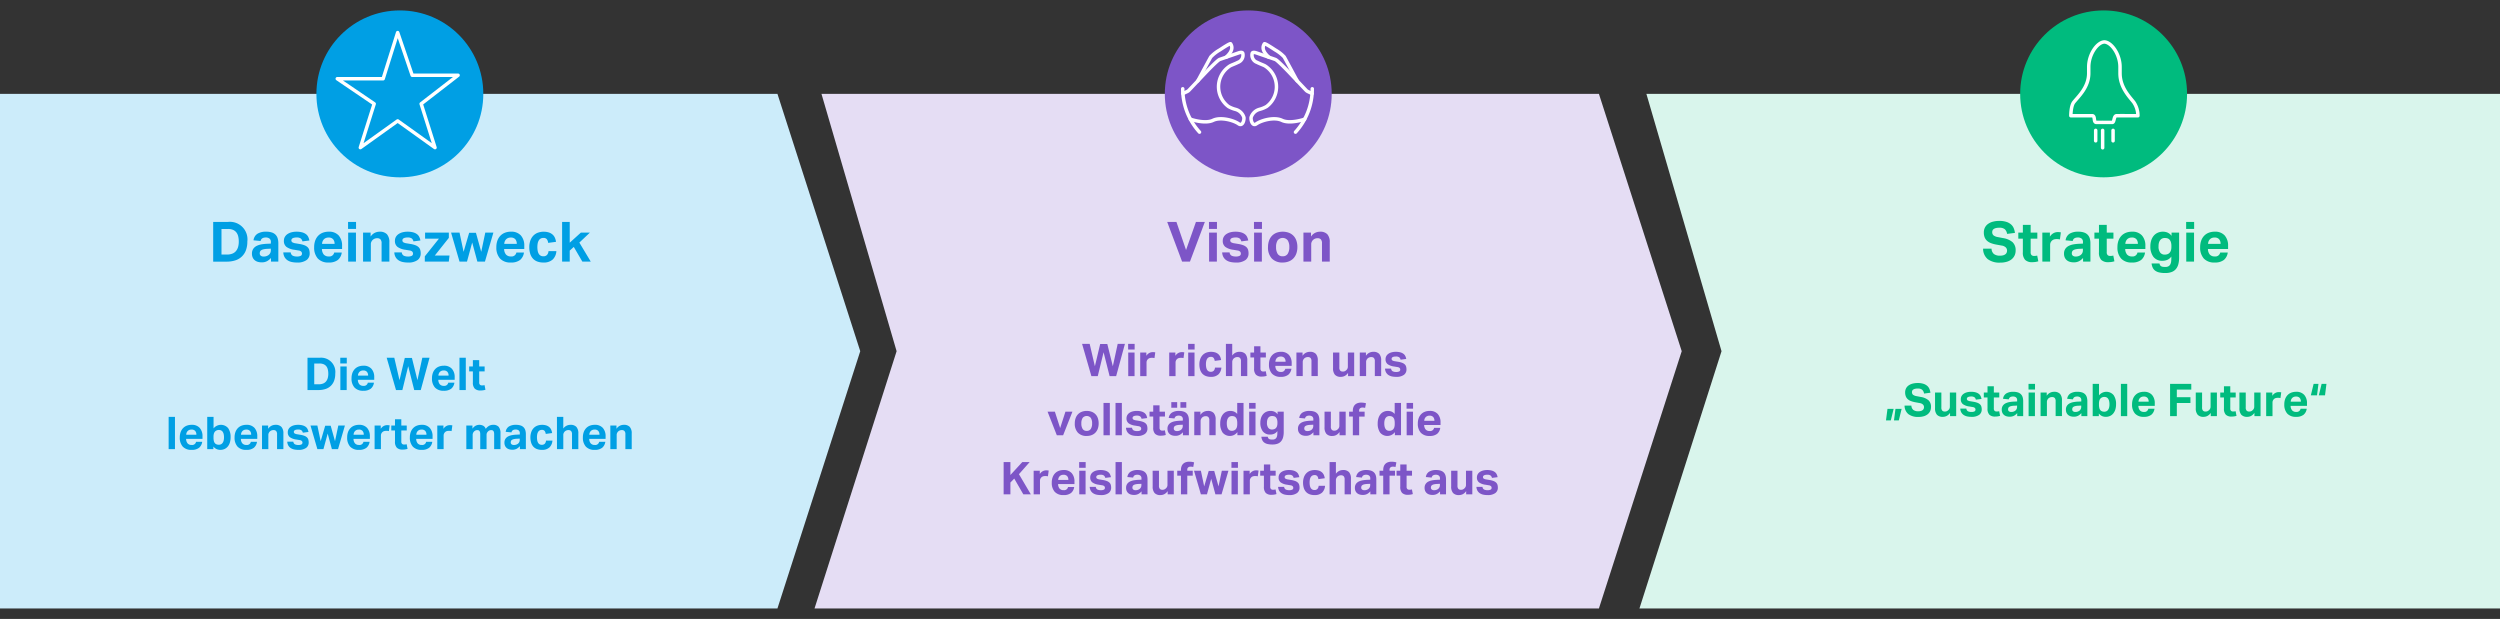 <svg xmlns="http://www.w3.org/2000/svg" width="719" height="178" viewBox="0 0 719 178"><rect x="0" y="0" width="719" height="178" fill="#333333" stroke="none"/><g data-name="Grafik"><path fill="#ccecfa" fill-rule="evenodd" d="M-1 27l224.591-.007 23.817 74.013L223.591 175H-1V27z"/><path fill="#e5ddf4" fill-rule="evenodd" d="M236.255 27l223.591-.007 23.817 74.013L459.846 175H234.255l23.61-73.994L236.255 27z"/><path fill="#d9f5ec" fill-rule="evenodd" d="M473.502 27H722v148H471.502l23.609-73.991L473.502 27z"/><circle cx="605" cy="27" r="24" fill="#00bb7e"/><g fill="none" stroke="#fff" stroke-linecap="round" stroke-linejoin="round"><path d="M613.664 29.393c-1.335-1.691-3.945-4.31-3.945-8.325v-1.8c0-3.68-2.479-7.133-4.5-7.206-2.022.073-4.5 3.526-4.5 7.206v1.8c0 4.015-2.949 6.639-4.292 8.325-.86 1.08-.85 3.888-.85 3.888s5.07.008 6.107 0 .26 1.953 1.285 1.929 3.816-.013 4.5 0 .387-1.921 1.286-1.929 6.106 0 6.106 0a6.858 6.858 0 00-1.197-3.888zM602.719 37.5v3m5-3v3m-3-3v5"/></g><circle cx="115" cy="27" r="24" fill="#009fe4"/><path fill="none" stroke="#fff" stroke-linecap="round" stroke-linejoin="round" d="M114.37 9.369l4.176 12.274h13.195l-10.615 8.214 3.981 12.599-10.737-7.684-10.737 7.684 3.982-12.599-10.616-7.214h13.195l4.176-13.274z"/><circle cx="359" cy="27" r="24" fill="#7d55c7"/><g fill="none" stroke="#fff" stroke-linecap="round" stroke-miterlimit="10"><path d="M373.063 23.247s-3.323-6.174-3.715-6.866a11.023 11.023 0 00-2.57-2.011c-.805-.52-3-1.992-3.143-1.769-1.17 1.784.921 3.414 1.244 3.834M377.408 25.533A18.488 18.488 0 01372.586 38"/><path d="M375.208 34.289s-4.174 1.44-6.5.327c-2.251-1.079-6 .014-7.389 1-1.1.777-1.618-1.025-1.5-1.854a3.47 3.47 0 012.484-2.326 8.069 8.069 0 001.963-.806 7.092 7.092 0 00.3-11.124 6.851 6.851 0 00-.742-.543c-.325-.207-1.586-.653-2.261-1.018a2.194 2.194 0 01-1.438-2.56c.092-.579 1.2-.173 1.2-.173s5.2 1.787 5.483 1.9c.684.267 4.033 3.8 4.033 3.8l4.771 5.037a1.735 1.735 0 00.517.375l1.22.575M344.5 23.247s3.324-6.174 3.717-6.866a10.98 10.98 0 012.569-2.011c.8-.52 3-1.992 3.142-1.769 1.17 1.784-.921 3.414-1.244 3.834M340.156 25.533A18.483 18.483 0 00344.978 38"/><path d="M342.355 34.289s4.176 1.44 6.5.327c2.252-1.079 6 .014 7.389 1 1.1.777 1.618-1.025 1.5-1.854a3.47 3.47 0 00-2.484-2.326 8.057 8.057 0 01-1.962-.806 7.09 7.09 0 01-.3-11.124 6.839 6.839 0 01.741-.543c.325-.207 1.587-.653 2.262-1.018a2.2 2.2 0 001.438-2.56c-.093-.579-1.2-.173-1.2-.173s-5.2 1.787-5.484 1.9c-.682.267-4.032 3.8-4.032 3.8l-4.772 5.037a1.71 1.71 0 01-.517.375l-1.22.575"/></g></g><g data-name="DE"><g fill="#7d55c7"><path d="M311.205 98.892h2.184l1.5 6.448 1.521-6.4h2.054l1.586 6.4 1.4-6.448h2.08l-2.522 9.282h-1.885l-1.729-6.864-1.677 6.864h-1.833zM324.452 98.892h1.871v1.638h-1.871zm.026 2.5h1.822v6.786h-1.819zM327.922 101.388h1.768v.949a2.294 2.294 0 01.819-.8 2.061 2.061 0 011.014-.267 3.832 3.832 0 01.429.02c.113.013.213.028.3.045l-.221 1.651a3.217 3.217 0 00-.767-.078 2.236 2.236 0 00-.572.072 1.2 1.2 0 00-.494.266 1.308 1.308 0 00-.344.468 1.348 1.348 0 00-.111.533v3.926h-1.82zM336.268 101.388h1.768v.949a2.286 2.286 0 01.819-.8 2.061 2.061 0 011.014-.267 3.857 3.857 0 01.429.02c.113.013.212.028.3.045l-.221 1.651a3.217 3.217 0 00-.767-.078 2.236 2.236 0 00-.572.072 1.2 1.2 0 00-.494.266 1.323 1.323 0 00-.345.468 1.364 1.364 0 00-.11.533v3.926h-1.82zM341.7 98.892h1.872v1.638H341.7zm.026 2.5h1.82v6.786h-1.82zM351.27 105.717a2.975 2.975 0 01-.839 1.944 3.026 3.026 0 01-2.2.721 3.828 3.828 0 01-1.482-.26 2.646 2.646 0 01-1.021-.728 3.064 3.064 0 01-.591-1.131 5.192 5.192 0 01-.195-1.469 4.55 4.55 0 01.227-1.475 3.238 3.238 0 01.657-1.144 2.915 2.915 0 011.053-.735 4.121 4.121 0 012.632-.084 2.5 2.5 0 01.865.487 2.169 2.169 0 01.545.748 3.327 3.327 0 01.261.955l-1.833.247a1.772 1.772 0 00-.3-.838.934.934 0 00-.806-.319 1.25 1.25 0 00-.689.176 1.286 1.286 0 00-.436.474 2.189 2.189 0 00-.227.683 4.709 4.709 0 00-.065.8 4.906 4.906 0 00.065.819 2.286 2.286 0 00.221.689 1.224 1.224 0 00.429.475 1.25 1.25 0 00.689.175 1.116 1.116 0 00.845-.312 1.443 1.443 0 00.351-.9zM352.569 98.892h1.82v3.354a2.576 2.576 0 01.936-.806 2.525 2.525 0 011.118-.26 2.227 2.227 0 011.716.6 2.738 2.738 0 01.559 1.9v4.485H356.9v-4.238a1.34 1.34 0 00-.273-.975 1.012 1.012 0 00-.728-.26 1.593 1.593 0 00-.6.1 1.706 1.706 0 00-.475.3 1.613 1.613 0 00-.305.436 1.235 1.235 0 00-.124.552v4.082h-1.82zM360.681 102.805h-1.066v-1.417h1.066v-1.807h1.82v1.807h1.56v1.417H362.5v3.133a.927.927 0 00.221.722.85.85 0 00.572.188 3.6 3.6 0 00.371-.019 2.122 2.122 0 00.37-.072l.26 1.339a4.382 4.382 0 01-.734.163 5.483 5.483 0 01-.683.045 2.27 2.27 0 01-1.657-.533 2.457 2.457 0 01-.54-1.794zM371.406 106.055a2.668 2.668 0 01-.916 1.736 3.349 3.349 0 01-2.139.591 3.264 3.264 0 01-2.541-.936 3.8 3.8 0 01-.852-2.652 4.406 4.406 0 01.247-1.527 3.252 3.252 0 01.7-1.138 2.911 2.911 0 011.072-.708 3.791 3.791 0 011.378-.241 2.957 2.957 0 012.347.9 3.539 3.539 0 01.786 2.418v.728h-4.706a2.029 2.029 0 00.416 1.281 1.445 1.445 0 001.17.461 1.131 1.131 0 001.274-.91zm-1.677-2.028a1.6 1.6 0 00-.344-1.092 1.361 1.361 0 00-1.073-.39 1.606 1.606 0 00-.637.117 1.335 1.335 0 00-.461.319 1.431 1.431 0 00-.293.468 1.8 1.8 0 00-.117.578zM372.849 101.388h1.768v.936a2.492 2.492 0 01.955-.871 2.569 2.569 0 011.151-.273 2.23 2.23 0 011.716.6 2.738 2.738 0 01.559 1.9v4.485h-1.82v-4.238a1.34 1.34 0 00-.273-.975 1.014 1.014 0 00-.728-.26 1.6 1.6 0 00-.605.1 1.687 1.687 0 00-.474.3 1.638 1.638 0 00-.306.436 1.248 1.248 0 00-.123.552v4.082h-1.82zM383.379 101.388h1.82v4.238a1.384 1.384 0 00.259.982.983.983 0 00.716.253 1.38 1.38 0 00.578-.1 1.625 1.625 0 00.436-.3 1.366 1.366 0 00.331-.435 1.236 1.236 0 00.124-.553v-4.082h1.82v6.786H387.7v-.936a2.661 2.661 0 01-.943.871 2.408 2.408 0 01-1.124.273 2.185 2.185 0 01-1.7-.6 2.786 2.786 0 01-.546-1.905zM391.075 101.388h1.768v.936a2.492 2.492 0 01.955-.871 2.565 2.565 0 011.15-.273 2.231 2.231 0 011.717.6 2.743 2.743 0 01.559 1.9v4.485H395.4v-4.238a1.339 1.339 0 00-.274-.975 1.012 1.012 0 00-.728-.26 1.593 1.593 0 00-.6.1 1.706 1.706 0 00-.475.3 1.613 1.613 0 00-.305.436 1.248 1.248 0 00-.123.552v4.082h-1.82zM400.083 106.016a.938.938 0 00.481.78 2.189 2.189 0 00.936.182 1.963 1.963 0 00.93-.162.563.563 0 00.279-.527.659.659 0 00-.175-.455 1.139 1.139 0 00-.67-.273l-.936-.156a4.006 4.006 0 01-1.839-.669 1.715 1.715 0 01-.605-1.437 1.8 1.8 0 01.215-.884 1.954 1.954 0 01.6-.663 2.991 2.991 0 01.93-.422 4.427 4.427 0 011.189-.15 4.819 4.819 0 011.352.163 2.628 2.628 0 01.891.435 1.793 1.793 0 01.52.65 3.308 3.308 0 01.253.806l-1.625.208a1.189 1.189 0 00-.409-.689 1.583 1.583 0 00-.943-.221 2.609 2.609 0 00-.6.059 1.205 1.205 0 00-.377.149.554.554 0 00-.195.208.5.5 0 00-.059.221.551.551 0 00.2.475 2.032 2.032 0 00.786.253l.858.143a6.008 6.008 0 011.183.3 2.269 2.269 0 01.748.449 1.444 1.444 0 01.39.63 2.945 2.945 0 01.11.845 1.87 1.87 0 01-.728 1.541 3.6 3.6 0 01-2.249.578 5.97 5.97 0 01-1.163-.11 2.92 2.92 0 01-.988-.384 2.194 2.194 0 01-.715-.728 2.41 2.41 0 01-.319-1.144zM301.273 118.388h2.106l1.521 4.719 1.521-4.719h2.015l-2.678 6.786h-1.82zM312.544 125.382a3.346 3.346 0 01-2.535-.936 3.717 3.717 0 01-.9-2.678 4.4 4.4 0 01.241-1.5 3.089 3.089 0 01.689-1.131 3 3 0 011.085-.709 3.9 3.9 0 011.417-.247 3.947 3.947 0 011.43.247 2.941 2.941 0 011.768 1.84 4.529 4.529 0 01.234 1.5 4.443 4.443 0 01-.241 1.515 3.162 3.162 0 01-.689 1.137 2.961 2.961 0 01-1.085.715 3.885 3.885 0 01-1.414.247zm0-1.456a1.316 1.316 0 001.164-.559 2.815 2.815 0 00.383-1.6 2.753 2.753 0 00-.383-1.586 1.514 1.514 0 00-2.328 0 2.753 2.753 0 00-.383 1.586 2.849 2.849 0 00.377 1.606 1.317 1.317 0 001.17.553zM317.367 115.892h1.82v9.282h-1.82zM320.825 115.892h1.82v9.282h-1.82zM325.583 123.016a.935.935 0 00.48.78 2.191 2.191 0 00.937.182 1.961 1.961 0 00.929-.162.563.563 0 00.279-.527.659.659 0 00-.175-.455 1.139 1.139 0 00-.67-.273l-.936-.156a4.006 4.006 0 01-1.839-.669 1.715 1.715 0 01-.605-1.437 1.8 1.8 0 01.215-.884 1.954 1.954 0 01.6-.663 2.991 2.991 0 01.93-.422 4.433 4.433 0 011.189-.15 4.814 4.814 0 011.352.163 2.628 2.628 0 01.891.435 1.783 1.783 0 01.52.65 3.354 3.354 0 01.254.806l-1.626.208a1.189 1.189 0 00-.409-.689 1.583 1.583 0 00-.943-.221 2.609 2.609 0 00-.6.059 1.215 1.215 0 00-.377.149.554.554 0 00-.195.208.5.5 0 00-.058.221.551.551 0 00.2.475 2.032 2.032 0 00.786.253l.858.143a6.008 6.008 0 011.183.3 2.269 2.269 0 01.748.449 1.444 1.444 0 01.39.63 2.945 2.945 0 01.11.845 1.867 1.867 0 01-.728 1.541 3.594 3.594 0 01-2.249.578 5.97 5.97 0 01-1.163-.11 2.928 2.928 0 01-.988-.384 2.194 2.194 0 01-.715-.728 2.421 2.421 0 01-.319-1.144zM331.666 119.805H330.6v-1.417h1.066v-1.807h1.82v1.807h1.56v1.417h-1.56v3.133a.927.927 0 00.221.722.848.848 0 00.572.188 3.616 3.616 0 00.371-.019 2.122 2.122 0 00.37-.072l.26 1.339a4.382 4.382 0 01-.734.163 5.483 5.483 0 01-.683.045 2.27 2.27 0 01-1.657-.533 2.457 2.457 0 01-.54-1.794zM340.207 124.316a3.557 3.557 0 01-.9.741 2.586 2.586 0 01-1.294.286 3.13 3.13 0 01-.864-.117 1.983 1.983 0 01-.715-.364 1.758 1.758 0 01-.488-.63 2.127 2.127 0 01-.182-.917 1.941 1.941 0 01.312-1.144 2.127 2.127 0 01.819-.689 4.154 4.154 0 011.138-.351 10.61 10.61 0 011.28-.13l.871-.039v-.338a.966.966 0 00-.344-.858 1.413 1.413 0 00-.813-.234q-1.078 0-1.235.819l-1.664-.156a2.138 2.138 0 01.936-1.54 3.781 3.781 0 012.028-.475 4.079 4.079 0 011.326.189 2.137 2.137 0 01.877.539 2.083 2.083 0 01.482.852 3.947 3.947 0 01.149 1.124v4.29h-1.716zm-3.341-8.671h1.69v1.625h-1.69zm3.3 6.5l-.806.039a4.747 4.747 0 00-.923.117 1.621 1.621 0 00-.539.228.675.675 0 00-.254.318 1.2 1.2 0 00-.065.4.656.656 0 00.234.533.987.987 0 00.65.195 1.882 1.882 0 001.144-.325 1.425 1.425 0 00.4-.461 1.411 1.411 0 00.156-.7zm-.676-6.5h1.69v1.625h-1.69zM343.47 118.388h1.768v.936a2.492 2.492 0 01.955-.871 2.569 2.569 0 011.151-.273 2.23 2.23 0 011.716.6 2.743 2.743 0 01.559 1.9v4.485H347.8v-4.238a1.34 1.34 0 00-.273-.975 1.014 1.014 0 00-.728-.26 1.6 1.6 0 00-.605.1 1.687 1.687 0 00-.474.3 1.591 1.591 0 00-.305.436 1.235 1.235 0 00-.124.552v4.082h-1.82zM355.872 124.277a2.692 2.692 0 01-4.238.143 4.444 4.444 0 01-.7-2.665 4.937 4.937 0 01.2-1.449 3.4 3.4 0 01.579-1.131 2.591 2.591 0 01.923-.735 2.84 2.84 0 011.235-.26 2.936 2.936 0 011.007.182 2.3 2.3 0 01.943.7v-3.172h1.82v9.282h-1.768zm-.039-2.574a3.929 3.929 0 00-.111-1.04 1.444 1.444 0 00-.357-.637 1.114 1.114 0 00-.514-.3 2.2 2.2 0 00-.552-.072 1.392 1.392 0 00-.566.117 1.268 1.268 0 00-.468.364 1.835 1.835 0 00-.318.65 3.483 3.483 0 00-.117.962 4.021 4.021 0 00.11 1.021 1.89 1.89 0 00.306.663 1.131 1.131 0 00.455.364 1.4 1.4 0 00.559.11 1.525 1.525 0 001.066-.377 1.581 1.581 0 00.383-.63 3.063 3.063 0 00.124-.956zM359.239 115.892h1.872v1.638h-1.872zm.026 2.5h1.819v6.786h-1.819zM364.607 125.6a1.253 1.253 0 00.15.416.708.708 0 00.26.247 1.112 1.112 0 00.39.124 4.106 4.106 0 00.552.032 1.435 1.435 0 00.793-.188 1.133 1.133 0 00.423-.5 2.227 2.227 0 00.169-.715c.022-.268.032-.546.032-.832v-.208a2.17 2.17 0 01-.864.748 2.705 2.705 0 01-1.189.253 2.524 2.524 0 01-2.139-.923 3.972 3.972 0 01-.708-2.483 4.4 4.4 0 01.2-1.365 3.146 3.146 0 01.578-1.072 2.63 2.63 0 01.93-.7 2.943 2.943 0 011.242-.254 2.806 2.806 0 011.059.208 2.3 2.3 0 01.942.767v-.767h1.773v5.837a6.048 6.048 0 01-.176 1.528 2.941 2.941 0 01-.559 1.137 2.389 2.389 0 01-1 .709 4.157 4.157 0 01-1.5.24 6.177 6.177 0 01-1.4-.136 2.594 2.594 0 01-.956-.416 1.865 1.865 0 01-.578-.7 3.105 3.105 0 01-.266-.982zm2.783-4.056a2.964 2.964 0 00-.137-.988 1.422 1.422 0 00-.357-.578 1.113 1.113 0 00-.5-.267 2.362 2.362 0 00-.546-.065 1.548 1.548 0 00-.565.1 1.181 1.181 0 00-.468.338 1.732 1.732 0 00-.319.6 2.9 2.9 0 00-.116.871 2.255 2.255 0 00.409 1.528 1.324 1.324 0 001.02.448 1.982 1.982 0 00.631-.1 1.23 1.23 0 00.5-.312 1.471 1.471 0 00.324-.559 2.6 2.6 0 00.118-.839zM377.737 124.316a3.544 3.544 0 01-.9.741 2.58 2.58 0 01-1.293.286 3.13 3.13 0 01-.864-.117 2 2 0 01-.716-.364 1.767 1.767 0 01-.487-.63 2.127 2.127 0 01-.182-.917 1.941 1.941 0 01.312-1.144 2.127 2.127 0 01.819-.689 4.154 4.154 0 011.138-.351 10.61 10.61 0 011.28-.13l.871-.039v-.338a.966.966 0 00-.344-.858 1.413 1.413 0 00-.813-.234q-1.08 0-1.235.819l-1.664-.156a2.132 2.132 0 01.936-1.54 3.781 3.781 0 012.028-.475 4.079 4.079 0 011.326.189 2.147 2.147 0 01.878.539 2.1 2.1 0 01.481.852 3.947 3.947 0 01.149 1.124v4.29h-1.716zm-.039-2.171l-.806.039a4.747 4.747 0 00-.923.117 1.621 1.621 0 00-.539.228.675.675 0 00-.254.318 1.2 1.2 0 00-.065.4.656.656 0 00.234.533.987.987 0 00.65.195 1.882 1.882 0 001.144-.325 1.425 1.425 0 00.4-.461 1.411 1.411 0 00.156-.7zM380.935 118.388h1.82v4.238a1.378 1.378 0 00.26.982.979.979 0 00.715.253 1.38 1.38 0 00.578-.1 1.625 1.625 0 00.436-.3 1.366 1.366 0 00.331-.435 1.236 1.236 0 00.124-.553v-4.082h1.82v6.786h-1.768v-.936a2.661 2.661 0 01-.943.871 2.4 2.4 0 01-1.124.273 2.185 2.185 0 01-1.7-.6 2.786 2.786 0 01-.546-1.905zM389.073 119.805h-1.066v-1.417h1.066v-.221a2.888 2.888 0 01.182-1.079 1.953 1.953 0 01.5-.741 2.028 2.028 0 01.748-.422 3.073 3.073 0 01.936-.137 6.3 6.3 0 01.682.039 3.93 3.93 0 01.735.156l-.247 1.326a3.294 3.294 0 00-.793-.1 1.075 1.075 0 00-.637.2.822.822 0 00-.286.721v.26h1.573v1.417h-1.573v5.369h-1.82zM401.163 124.277a2.692 2.692 0 01-4.238.143 4.444 4.444 0 01-.7-2.665 4.937 4.937 0 01.2-1.449 3.394 3.394 0 01.578-1.131 2.6 2.6 0 01.924-.735 2.84 2.84 0 011.235-.26 2.936 2.936 0 011.007.182 2.3 2.3 0 01.942.7v-3.172h1.82v9.282h-1.767zm-.039-2.574a3.971 3.971 0 00-.111-1.04 1.444 1.444 0 00-.357-.637 1.119 1.119 0 00-.514-.3 2.21 2.21 0 00-.553-.072 1.391 1.391 0 00-.565.117 1.252 1.252 0 00-.468.364 1.819 1.819 0 00-.319.65 3.524 3.524 0 00-.116.962 3.976 3.976 0 00.11 1.021 1.873 1.873 0 00.306.663 1.135 1.135 0 00.454.364 1.411 1.411 0 00.559.11 1.522 1.522 0 001.066-.377 1.583 1.583 0 00.384-.63 3.093 3.093 0 00.124-.956zM404.529 115.892h1.871v1.638h-1.872zm.026 2.5h1.82v6.786h-1.82zM414.214 123.055a2.664 2.664 0 01-.917 1.736 3.344 3.344 0 01-2.138.591 3.262 3.262 0 01-2.541-.936 3.8 3.8 0 01-.852-2.652 4.383 4.383 0 01.247-1.527 3.265 3.265 0 01.7-1.138 2.923 2.923 0 011.073-.708 3.787 3.787 0 011.378-.241 2.954 2.954 0 012.346.9 3.535 3.535 0 01.787 2.418v.728h-4.706A2.035 2.035 0 00410 123.5a1.445 1.445 0 001.17.461 1.131 1.131 0 001.274-.91zm-1.677-2.028a1.593 1.593 0 00-.345-1.092 1.357 1.357 0 00-1.072-.39 1.606 1.606 0 00-.637.117 1.349 1.349 0 00-.462.319 1.446 1.446 0 00-.292.468 1.8 1.8 0 00-.117.578zM288.644 132.892h1.95v3.718l3.419-3.718h2.119l-3.081 3.484 3.419 5.8h-2.158l-2.613-4.537-1.105 1.131v3.406h-1.95zM297.276 135.388h1.768v.949a2.286 2.286 0 01.819-.8 2.055 2.055 0 011.014-.267 3.857 3.857 0 01.429.02c.112.013.212.028.3.045l-.221 1.651a3.217 3.217 0 00-.767-.078 2.23 2.23 0 00-.572.072 1.2 1.2 0 00-.494.266 1.323 1.323 0 00-.345.468 1.364 1.364 0 00-.11.533v3.926h-1.82zM308.937 140.055a2.669 2.669 0 01-.917 1.736 3.346 3.346 0 01-2.138.591 3.266 3.266 0 01-2.542-.936 3.8 3.8 0 01-.851-2.652 4.383 4.383 0 01.247-1.527 3.236 3.236 0 01.695-1.138 2.92 2.92 0 011.072-.708 3.792 3.792 0 011.379-.241 2.954 2.954 0 012.346.9 3.54 3.54 0 01.787 2.418v.728h-4.706a2.029 2.029 0 00.416 1.281 1.445 1.445 0 001.17.461 1.13 1.13 0 001.273-.91zm-1.677-2.028a1.593 1.593 0 00-.345-1.092 1.359 1.359 0 00-1.072-.39 1.606 1.606 0 00-.637.117 1.339 1.339 0 00-.462.319 1.429 1.429 0 00-.292.468 1.77 1.77 0 00-.118.578zM310.366 132.892h1.872v1.638h-1.872zm.027 2.5h1.819v6.786h-1.819zM315.15 140.016a.938.938 0 00.481.78 2.189 2.189 0 00.936.182 1.965 1.965 0 00.93-.162.563.563 0 00.279-.527.659.659 0 00-.175-.455 1.142 1.142 0 00-.67-.273l-.936-.156a4.006 4.006 0 01-1.839-.669 1.715 1.715 0 01-.605-1.437 1.8 1.8 0 01.215-.884 1.954 1.954 0 01.6-.663 2.991 2.991 0 01.93-.422 4.427 4.427 0 011.189-.15 4.819 4.819 0 011.352.163 2.628 2.628 0 01.891.435 1.793 1.793 0 01.52.65 3.308 3.308 0 01.253.806l-1.625.208a1.189 1.189 0 00-.409-.689 1.585 1.585 0 00-.943-.221 2.609 2.609 0 00-.6.059 1.205 1.205 0 00-.377.149.554.554 0 00-.2.208.5.5 0 00-.059.221.551.551 0 00.2.475 2.032 2.032 0 00.786.253l.858.143a6.008 6.008 0 011.183.3 2.269 2.269 0 01.748.449 1.444 1.444 0 01.39.63 2.945 2.945 0 01.11.845 1.87 1.87 0 01-.728 1.541 3.6 3.6 0 01-2.249.578 5.97 5.97 0 01-1.163-.11 2.92 2.92 0 01-.988-.384 2.194 2.194 0 01-.715-.728 2.41 2.41 0 01-.319-1.144zM320.831 132.892h1.82v9.282h-1.82zM328.306 141.316a3.544 3.544 0 01-.9.741 2.582 2.582 0 01-1.293.286 3.132 3.132 0 01-.865-.117 1.991 1.991 0 01-.715-.364 1.767 1.767 0 01-.487-.63 2.113 2.113 0 01-.182-.917 1.941 1.941 0 01.312-1.144 2.127 2.127 0 01.819-.689 4.157 4.157 0 011.137-.351 10.626 10.626 0 011.281-.13l.871-.039v-.338a.964.964 0 00-.345-.858 1.408 1.408 0 00-.812-.234q-1.08 0-1.235.819l-1.664-.156a2.132 2.132 0 01.936-1.54 3.776 3.776 0 012.028-.475 4.079 4.079 0 011.326.189 2.143 2.143 0 01.877.539 2.093 2.093 0 01.481.852 3.911 3.911 0 01.15 1.124v4.29h-1.716zm-.039-2.171l-.806.039a4.736 4.736 0 00-.923.117 1.637 1.637 0 00-.54.228.678.678 0 00-.253.318 1.179 1.179 0 00-.065.4.656.656 0 00.234.533.985.985 0 00.65.2 1.882 1.882 0 001.144-.325 1.437 1.437 0 00.4-.461 1.411 1.411 0 00.156-.7zM331.5 135.388h1.82v4.238a1.384 1.384 0 00.259.982.983.983 0 00.716.253 1.38 1.38 0 00.578-.1 1.605 1.605 0 00.435-.3 1.355 1.355 0 00.332-.435 1.236 1.236 0 00.124-.553v-4.082h1.82v6.786h-1.764v-.936a2.661 2.661 0 01-.943.871 2.408 2.408 0 01-1.124.273 2.185 2.185 0 01-1.7-.6 2.786 2.786 0 01-.546-1.905zM339.642 136.805h-1.067v-1.417h1.067v-.221a2.909 2.909 0 01.181-1.079 1.954 1.954 0 01.5-.741 2.024 2.024 0 01.747-.422 3.073 3.073 0 01.936-.137 6.315 6.315 0 01.683.039 3.9 3.9 0 01.734.156l-.247 1.326a3.281 3.281 0 00-.793-.1 1.072 1.072 0 00-.636.2.822.822 0 00-.287.721v.26h1.573v1.417h-1.573v5.369h-1.819zM343.4 135.388h1.976l.949 4.5 1.3-4.446h1.586l1.235 4.446.949-4.5h1.9l-1.976 6.786h-1.768l-1.209-4.472-1.222 4.472h-1.742zM354.162 132.892h1.872v1.638h-1.872zm.026 2.5h1.82v6.786h-1.82zM357.633 135.388h1.767v.949a2.286 2.286 0 01.819-.8 2.058 2.058 0 011.014-.267 3.857 3.857 0 01.429.02c.112.013.212.028.3.045l-.221 1.651a3.217 3.217 0 00-.767-.078 2.23 2.23 0 00-.572.072 1.2 1.2 0 00-.494.266 1.323 1.323 0 00-.345.468 1.364 1.364 0 00-.11.533v3.926h-1.82zM363.5 136.805h-1.07v-1.417h1.07v-1.807h1.82v1.807h1.56v1.417h-1.56v3.133a.924.924 0 00.221.722.848.848 0 00.572.188 3.583 3.583 0 00.37-.019 2.133 2.133 0 00.371-.072l.26 1.339a4.392 4.392 0 01-.735.163 5.468 5.468 0 01-.682.045 2.272 2.272 0 01-1.658-.533 2.462 2.462 0 01-.539-1.794zM369.32 140.016a.936.936 0 00.481.78 2.189 2.189 0 00.936.182 1.958 1.958 0 00.929-.162.562.562 0 00.28-.527.66.66 0 00-.176-.455 1.139 1.139 0 00-.669-.273l-.936-.156a4.006 4.006 0 01-1.84-.669 1.715 1.715 0 01-.6-1.437 1.8 1.8 0 01.214-.884 1.957 1.957 0 01.605-.663 2.985 2.985 0 01.929-.422 4.435 4.435 0 011.19-.15 4.819 4.819 0 011.352.163 2.622 2.622 0 01.89.435 1.783 1.783 0 01.52.65 3.31 3.31 0 01.254.806l-1.625.208a1.19 1.19 0 00-.41-.689 1.582 1.582 0 00-.942-.221 2.612 2.612 0 00-.6.059 1.215 1.215 0 00-.377.149.554.554 0 00-.195.208.5.5 0 00-.058.221.553.553 0 00.2.475 2.045 2.045 0 00.787.253l.858.143a6.027 6.027 0 011.183.3 2.254 2.254 0 01.747.449 1.425 1.425 0 01.39.63 2.909 2.909 0 01.111.845 1.87 1.87 0 01-.728 1.541 3.6 3.6 0 01-2.249.578 5.98 5.98 0 01-1.164-.11 2.936 2.936 0 01-.988-.384 2.213 2.213 0 01-.715-.728 2.421 2.421 0 01-.318-1.144zM381.084 139.717a2.975 2.975 0 01-.838 1.944 3.027 3.027 0 01-2.2.721 3.823 3.823 0 01-1.481-.26 2.638 2.638 0 01-1.021-.728 3.065 3.065 0 01-.592-1.131 5.192 5.192 0 01-.195-1.469 4.55 4.55 0 01.228-1.475 3.251 3.251 0 01.656-1.144 2.915 2.915 0 011.053-.735 4.124 4.124 0 012.633-.084 2.5 2.5 0 01.865.487 2.182 2.182 0 01.545.748 3.327 3.327 0 01.26.955l-1.832.247a1.762 1.762 0 00-.3-.838.932.932 0 00-.806-.319 1.252 1.252 0 00-.689.176 1.283 1.283 0 00-.435.474 2.189 2.189 0 00-.227.683 4.709 4.709 0 00-.065.8 4.906 4.906 0 00.065.819 2.285 2.285 0 00.22.689 1.219 1.219 0 00.43.475 1.248 1.248 0 00.688.175 1.115 1.115 0 00.845-.312 1.438 1.438 0 00.352-.9zM382.384 132.892h1.82v3.354a2.576 2.576 0 01.936-.806 2.525 2.525 0 011.118-.26 2.229 2.229 0 011.716.6 2.738 2.738 0 01.559 1.9v4.485h-1.82v-4.238a1.34 1.34 0 00-.273-.975 1.012 1.012 0 00-.728-.26 1.593 1.593 0 00-.6.1 1.706 1.706 0 00-.475.3 1.613 1.613 0 00-.305.436 1.235 1.235 0 00-.124.552v4.082h-1.82zM394.11 141.316a3.557 3.557 0 01-.9.741 2.586 2.586 0 01-1.294.286 3.13 3.13 0 01-.864-.117 2 2 0 01-.716-.364 1.767 1.767 0 01-.487-.63 2.127 2.127 0 01-.182-.917 1.941 1.941 0 01.312-1.144 2.127 2.127 0 01.819-.689 4.154 4.154 0 011.138-.351 10.61 10.61 0 011.28-.13l.871-.039v-.338a.966.966 0 00-.344-.858 1.413 1.413 0 00-.813-.234q-1.078 0-1.235.819l-1.664-.156a2.132 2.132 0 01.936-1.54 3.781 3.781 0 012.028-.475 4.079 4.079 0 011.326.189 2.147 2.147 0 01.878.539 2.093 2.093 0 01.481.852 3.947 3.947 0 01.149 1.124v4.29h-1.719zm-.039-2.171l-.806.039a4.747 4.747 0 00-.923.117 1.621 1.621 0 00-.539.228.675.675 0 00-.254.318 1.2 1.2 0 00-.065.4.656.656 0 00.234.533.987.987 0 00.65.2 1.882 1.882 0 001.144-.325 1.425 1.425 0 00.4-.461 1.411 1.411 0 00.156-.7zM397.815 136.805h-1.066v-1.417h1.066v-.221a2.888 2.888 0 01.182-1.079 1.953 1.953 0 01.5-.741 2.028 2.028 0 01.748-.422 3.073 3.073 0 01.936-.137 6.3 6.3 0 01.682.039 3.914 3.914 0 01.735.156l-.247 1.326a3.294 3.294 0 00-.793-.1 1.075 1.075 0 00-.637.2.822.822 0 00-.286.721v.26h1.573v1.417h-1.573v5.369h-1.82zM402.716 136.805h-1.066v-1.417h1.066v-1.807h1.82v1.807h1.56v1.417h-1.56v3.133a.924.924 0 00.221.722.848.848 0 00.572.188 3.6 3.6 0 00.37-.019 2.133 2.133 0 00.371-.072l.26 1.339a4.414 4.414 0 01-.735.163 5.468 5.468 0 01-.682.045 2.272 2.272 0 01-1.658-.533 2.462 2.462 0 01-.539-1.794zM414.156 141.316a3.561 3.561 0 01-.9.741 2.586 2.586 0 01-1.294.286 3.13 3.13 0 01-.864-.117 1.991 1.991 0 01-.715-.364 1.756 1.756 0 01-.487-.63 2.113 2.113 0 01-.183-.917 1.941 1.941 0 01.312-1.144 2.123 2.123 0 01.82-.689 4.157 4.157 0 011.137-.351 10.606 10.606 0 011.281-.13l.87-.039v-.338a.963.963 0 00-.344-.858 1.41 1.41 0 00-.812-.234q-1.08 0-1.235.819l-1.664-.156a2.132 2.132 0 01.936-1.54 3.776 3.776 0 012.028-.475 4.079 4.079 0 011.326.189 2.143 2.143 0 01.877.539 2.093 2.093 0 01.481.852 3.911 3.911 0 01.15 1.124v4.29h-1.716zm-.039-2.171l-.806.039a4.736 4.736 0 00-.923.117 1.637 1.637 0 00-.54.228.672.672 0 00-.253.318 1.179 1.179 0 00-.065.4.653.653 0 00.234.533.983.983 0 00.65.2 1.882 1.882 0 001.144-.325 1.434 1.434 0 00.4-.461 1.411 1.411 0 00.157-.7zM417.353 135.388h1.82v4.238a1.383 1.383 0 00.26.982.98.98 0 00.715.253 1.389 1.389 0 00.579-.1 1.636 1.636 0 00.435-.3 1.369 1.369 0 00.332-.435 1.249 1.249 0 00.123-.553v-4.082h1.82v6.786h-1.768v-.936a2.65 2.65 0 01-.942.871 2.409 2.409 0 01-1.125.273 2.186 2.186 0 01-1.7-.6 2.786 2.786 0 01-.546-1.905zM426.362 140.016a.938.938 0 00.481.78 2.189 2.189 0 00.936.182 1.965 1.965 0 00.93-.162.563.563 0 00.279-.527.655.655 0 00-.176-.455 1.136 1.136 0 00-.669-.273l-.936-.156a4.006 4.006 0 01-1.839-.669 1.715 1.715 0 01-.605-1.437 1.8 1.8 0 01.215-.884 1.954 1.954 0 01.6-.663 2.991 2.991 0 01.93-.422 4.427 4.427 0 011.189-.15 4.819 4.819 0 011.352.163 2.628 2.628 0 01.891.435 1.793 1.793 0 01.52.65 3.308 3.308 0 01.253.806l-1.625.208a1.189 1.189 0 00-.409-.689 1.585 1.585 0 00-.943-.221 2.6 2.6 0 00-.6.059 1.205 1.205 0 00-.377.149.554.554 0 00-.195.208.5.5 0 00-.059.221.551.551 0 00.2.475 2.032 2.032 0 00.786.253l.858.143a6.008 6.008 0 011.183.3 2.254 2.254 0 01.747.449 1.437 1.437 0 01.391.63 2.945 2.945 0 01.11.845 1.87 1.87 0 01-.728 1.541 3.6 3.6 0 01-2.249.578 5.97 5.97 0 01-1.163-.11 2.92 2.92 0 01-.988-.384 2.206 2.206 0 01-.716-.728 2.421 2.421 0 01-.318-1.144z"/></g><g fill="#009fe4"><path d="M88.438 102.892h3.471a4.1 4.1 0 014.511 4.589 5.688 5.688 0 01-.332 2.028 3.943 3.943 0 01-.955 1.469 3.986 3.986 0 01-1.521.9 6.406 6.406 0 01-2.028.3h-3.146zm3.185 7.631a3.452 3.452 0 001.287-.215 2.124 2.124 0 00.864-.617 2.592 2.592 0 00.488-.956 4.565 4.565 0 00.156-1.241 5.131 5.131 0 00-.137-1.229 2.4 2.4 0 00-.435-.929 1.989 1.989 0 00-.774-.585 2.887 2.887 0 00-1.163-.208h-1.534v5.98zM97.863 102.892h1.872v1.638h-1.872zm.026 2.5h1.819v6.786h-1.819zM107.547 110.055a2.659 2.659 0 01-.916 1.735 3.343 3.343 0 01-2.139.592 3.265 3.265 0 01-2.541-.936 3.8 3.8 0 01-.851-2.652 4.417 4.417 0 01.246-1.528 3.248 3.248 0 01.7-1.137 2.926 2.926 0 011.072-.709 3.812 3.812 0 011.378-.24 2.957 2.957 0 012.347.9 3.539 3.539 0 01.786 2.418v.728h-4.706a2.03 2.03 0 00.416 1.28 1.445 1.445 0 001.17.462 1.131 1.131 0 001.274-.91zm-1.677-2.028a1.6 1.6 0 00-.344-1.092 1.36 1.36 0 00-1.073-.39 1.613 1.613 0 00-.637.117 1.347 1.347 0 00-.461.318 1.47 1.47 0 00-.293.468 1.807 1.807 0 00-.117.579zM111.213 102.892h2.187l1.495 6.448 1.521-6.4h2.054l1.586 6.4 1.4-6.448h2.08l-2.522 9.282h-1.884l-1.73-6.864-1.677 6.864h-1.833zM130.687 110.055a2.664 2.664 0 01-.917 1.735 3.338 3.338 0 01-2.138.592 3.266 3.266 0 01-2.542-.936 3.8 3.8 0 01-.851-2.652 4.393 4.393 0 01.247-1.528 3.231 3.231 0 01.695-1.137 2.93 2.93 0 011.073-.709 3.808 3.808 0 011.378-.24 2.954 2.954 0 012.346.9 3.54 3.54 0 01.787 2.418v.728h-4.706a2.024 2.024 0 00.416 1.28 1.445 1.445 0 001.17.462 1.131 1.131 0 001.274-.91zm-1.677-2.028a1.593 1.593 0 00-.345-1.092 1.357 1.357 0 00-1.072-.39 1.606 1.606 0 00-.637.117 1.36 1.36 0 00-.462.318 1.467 1.467 0 00-.292.468 1.755 1.755 0 00-.117.579zM132.143 102.892h1.819v9.282h-1.819zM136 106.805h-1.065v-1.417H136v-1.807h1.82v1.807h1.56v1.417h-1.56v3.133a.925.925 0 00.221.721.85.85 0 00.572.189 3.607 3.607 0 00.371-.02 2.12 2.12 0 00.37-.071l.26 1.339a4.28 4.28 0 01-.734.162 5.294 5.294 0 01-.683.046 2.274 2.274 0 01-1.657-.533 2.457 2.457 0 01-.54-1.794zM48.5 119.892h1.82v9.282H48.5zM58.155 127.055a2.663 2.663 0 01-.916 1.735 3.343 3.343 0 01-2.139.592 3.262 3.262 0 01-2.541-.936 3.8 3.8 0 01-.852-2.652 4.416 4.416 0 01.247-1.528 3.248 3.248 0 01.7-1.137 2.926 2.926 0 011.072-.709 3.808 3.808 0 011.378-.24 2.957 2.957 0 012.347.9 3.539 3.539 0 01.786 2.418v.728h-4.71a2.024 2.024 0 00.416 1.28 1.445 1.445 0 001.17.462 1.131 1.131 0 001.274-.91zm-1.677-2.028a1.6 1.6 0 00-.344-1.092 1.361 1.361 0 00-1.073-.39 1.606 1.606 0 00-.637.117 1.347 1.347 0 00-.461.318 1.453 1.453 0 00-.293.468 1.807 1.807 0 00-.117.579zM59.6 119.892h1.82v3.315a2.714 2.714 0 014.2-.065 4.4 4.4 0 01.7 2.639 5.051 5.051 0 01-.2 1.469 3.308 3.308 0 01-.585 1.137 2.636 2.636 0 01-.929.735 2.844 2.844 0 01-1.235.26 2.761 2.761 0 01-1.053-.208 2.434 2.434 0 01-.949-.754v.754H59.6zm1.807 5.941a4.111 4.111 0 00.11 1.059 1.434 1.434 0 00.358.644 1.293 1.293 0 00.526.3 2.065 2.065 0 00.54.072 1.438 1.438 0 00.572-.117 1.211 1.211 0 00.474-.371 1.877 1.877 0 00.319-.656 3.536 3.536 0 00.117-.975 3.833 3.833 0 00-.111-1 1.873 1.873 0 00-.305-.657 1.124 1.124 0 00-.462-.364 1.47 1.47 0 00-.565-.11 1.68 1.68 0 00-.585.091 1.622 1.622 0 00-.481.286 1.482 1.482 0 00-.384.624 3.156 3.156 0 00-.123.962zM73.911 127.055a2.664 2.664 0 01-.917 1.735 3.341 3.341 0 01-2.139.592 3.265 3.265 0 01-2.541-.936 3.8 3.8 0 01-.851-2.652 4.417 4.417 0 01.246-1.528 3.248 3.248 0 01.7-1.137 2.93 2.93 0 011.073-.709 3.807 3.807 0 011.377-.24 2.954 2.954 0 012.347.9 3.54 3.54 0 01.787 2.418v.728h-4.71a2.018 2.018 0 00.416 1.28 1.444 1.444 0 001.17.462 1.131 1.131 0 001.274-.91zm-1.678-2.028a1.593 1.593 0 00-.344-1.092 1.36 1.36 0 00-1.073-.39 1.6 1.6 0 00-.636.117 1.36 1.36 0 00-.462.318 1.45 1.45 0 00-.292.468 1.755 1.755 0 00-.117.579zM75.354 122.388h1.767v.936a2.486 2.486 0 01.956-.871 2.565 2.565 0 011.15-.273 2.227 2.227 0 011.716.6 2.739 2.739 0 01.559 1.9v4.485h-1.82v-4.238a1.337 1.337 0 00-.273-.975 1.012 1.012 0 00-.728-.26 1.593 1.593 0 00-.6.1 1.683 1.683 0 00-.475.3 1.592 1.592 0 00-.305.435 1.239 1.239 0 00-.124.553v4.082h-1.823zM84.362 127.016a.938.938 0 00.481.78 2.2 2.2 0 00.936.182 1.951 1.951 0 00.93-.163.562.562 0 00.279-.526.657.657 0 00-.175-.455 1.139 1.139 0 00-.67-.273l-.936-.156a4 4 0 01-1.839-.67 1.713 1.713 0 01-.6-1.436 1.8 1.8 0 01.215-.884 1.954 1.954 0 01.6-.663 3.015 3.015 0 01.93-.423 4.469 4.469 0 011.189-.149 4.818 4.818 0 011.352.162 2.647 2.647 0 01.891.436 1.793 1.793 0 01.52.65 3.294 3.294 0 01.253.806l-1.625.208a1.186 1.186 0 00-.409-.689 1.578 1.578 0 00-.943-.221 2.615 2.615 0 00-.6.058 1.18 1.18 0 00-.377.15.554.554 0 00-.2.208.5.5 0 00-.059.221.549.549 0 00.2.474 2.029 2.029 0 00.786.254l.858.143a6.008 6.008 0 011.183.3 2.268 2.268 0 01.748.448 1.441 1.441 0 01.39.631 2.94 2.94 0 01.11.845 1.865 1.865 0 01-.728 1.54 3.589 3.589 0 01-2.249.579 5.892 5.892 0 01-1.163-.111 2.9 2.9 0 01-.988-.383 2.2 2.2 0 01-.715-.728 2.417 2.417 0 01-.319-1.144zM89.3 122.388h1.976l.949 4.5 1.3-4.446h1.586l1.235 4.446.949-4.5h1.9l-1.976 6.786h-1.768l-1.209-4.474-1.222 4.472h-1.742zM106.293 127.055a2.664 2.664 0 01-.917 1.735 3.338 3.338 0 01-2.138.592 3.266 3.266 0 01-2.542-.936 3.8 3.8 0 01-.851-2.652 4.393 4.393 0 01.247-1.528 3.231 3.231 0 01.7-1.137 2.93 2.93 0 011.073-.709 3.808 3.808 0 011.378-.24 2.954 2.954 0 012.346.9 3.54 3.54 0 01.787 2.418v.728h-4.706a2.024 2.024 0 00.416 1.28 1.445 1.445 0 001.17.462 1.131 1.131 0 001.274-.91zm-1.677-2.028a1.593 1.593 0 00-.345-1.092 1.357 1.357 0 00-1.072-.39 1.606 1.606 0 00-.637.117 1.36 1.36 0 00-.462.318 1.467 1.467 0 00-.292.468 1.755 1.755 0 00-.117.579zM107.736 122.388h1.764v.949a2.291 2.291 0 01.82-.8 2.064 2.064 0 011.013-.266 3.9 3.9 0 01.43.019c.112.013.212.029.3.046l-.22 1.651a3.223 3.223 0 00-.767-.078 2.289 2.289 0 00-.573.071 1.213 1.213 0 00-.494.267 1.311 1.311 0 00-.344.468 1.343 1.343 0 00-.11.533v3.926h-1.82zM113.6 123.805h-1.067v-1.417h1.067v-1.807h1.819v1.807h1.561v1.417h-1.561v3.133a.925.925 0 00.221.721.852.852 0 00.572.189 3.607 3.607 0 00.371-.02 2.1 2.1 0 00.37-.071l.26 1.339a4.28 4.28 0 01-.734.162 5.294 5.294 0 01-.683.046 2.276 2.276 0 01-1.657-.533 2.458 2.458 0 01-.539-1.794zM124.323 127.055a2.663 2.663 0 01-.916 1.735 3.343 3.343 0 01-2.139.592 3.264 3.264 0 01-2.541-.936 3.8 3.8 0 01-.852-2.652 4.416 4.416 0 01.247-1.528 3.248 3.248 0 01.7-1.137 2.926 2.926 0 011.072-.709 3.812 3.812 0 011.378-.24 2.957 2.957 0 012.347.9 3.539 3.539 0 01.786 2.418v.728H119.7a2.03 2.03 0 00.416 1.28 1.445 1.445 0 001.17.462 1.131 1.131 0 001.274-.91zm-1.677-2.028a1.6 1.6 0 00-.344-1.092 1.36 1.36 0 00-1.073-.39 1.609 1.609 0 00-.637.117 1.347 1.347 0 00-.461.318 1.47 1.47 0 00-.293.468 1.807 1.807 0 00-.117.579zM125.766 122.388h1.768v.949a2.281 2.281 0 01.819-.8 2.071 2.071 0 011.014-.266 3.89 3.89 0 01.429.019c.113.013.212.029.3.046l-.221 1.651a3.217 3.217 0 00-.767-.078 2.281 2.281 0 00-.572.071 1.2 1.2 0 00-.494.267 1.3 1.3 0 00-.344.468 1.344 1.344 0 00-.111.533v3.926h-1.82zM134.112 122.388h1.768v.91a2.477 2.477 0 01.884-.845 2.4 2.4 0 012.275.026 1.613 1.613 0 01.663.871 3.037 3.037 0 01.988-.9 2.421 2.421 0 011.144-.273 2.031 2.031 0 011.579.578 2.75 2.75 0 01.527 1.879v4.537h-1.82v-4.29a2.228 2.228 0 00-.065-.592.953.953 0 00-.176-.357.59.59 0 00-.266-.182 1.015 1.015 0 00-.325-.052 1.333 1.333 0 00-.5.091 1.362 1.362 0 00-.448.312 1.464 1.464 0 00-.293.416 1.153 1.153 0 00-.11.494v4.16h-1.82v-4.29a2.228 2.228 0 00-.065-.592.953.953 0 00-.176-.357.584.584 0 00-.266-.182 1.015 1.015 0 00-.325-.052 1.333 1.333 0 00-.5.091 1.362 1.362 0 00-.448.312 1.382 1.382 0 00-.4.988v4.082h-1.82zM149.517 128.316a3.586 3.586 0 01-.9.741 2.593 2.593 0 01-1.293.286 3.132 3.132 0 01-.865-.117 1.991 1.991 0 01-.715-.364 1.779 1.779 0 01-.487-.631 2.108 2.108 0 01-.182-.916 1.941 1.941 0 01.312-1.144 2.11 2.11 0 01.819-.689 4.09 4.09 0 011.137-.351 10.427 10.427 0 011.281-.13l.871-.039v-.338a.964.964 0 00-.345-.858 1.408 1.408 0 00-.812-.234q-1.08 0-1.235.819l-1.664-.156a2.134 2.134 0 01.936-1.541 3.776 3.776 0 012.028-.474 4.108 4.108 0 011.326.188 2.145 2.145 0 01.877.54 2.1 2.1 0 01.481.851 3.918 3.918 0 01.15 1.125v4.29h-1.716zm-.039-2.171l-.806.039a4.586 4.586 0 00-.923.117 1.638 1.638 0 00-.54.227.674.674 0 00-.253.319 1.175 1.175 0 00-.065.4.657.657 0 00.234.533.985.985 0 00.65.195 1.882 1.882 0 001.144-.325 1.441 1.441 0 00.4-.462 1.409 1.409 0 00.156-.7zM158.876 126.717a2.974 2.974 0 01-.838 1.943 3.027 3.027 0 01-2.2.722 3.841 3.841 0 01-1.481-.26 2.649 2.649 0 01-1.021-.728 3.065 3.065 0 01-.592-1.131 5.2 5.2 0 01-.2-1.469 4.561 4.561 0 01.228-1.476 3.26 3.26 0 01.656-1.144 2.9 2.9 0 011.053-.734 4.134 4.134 0 012.633-.085 2.492 2.492 0 01.864.488 2.168 2.168 0 01.546.747 3.333 3.333 0 01.26.956l-1.832.247a1.766 1.766 0 00-.3-.839.934.934 0 00-.806-.318 1.252 1.252 0 00-.689.175 1.286 1.286 0 00-.435.475 2.183 2.183 0 00-.227.682 4.713 4.713 0 00-.065.8 4.906 4.906 0 00.065.819 2.285 2.285 0 00.22.689 1.223 1.223 0 00.43.474 1.248 1.248 0 00.688.176 1.115 1.115 0 00.845-.312 1.438 1.438 0 00.352-.9zM160.176 119.892H162v3.354a2.567 2.567 0 01.936-.806 2.525 2.525 0 011.118-.26 2.228 2.228 0 011.716.6 2.739 2.739 0 01.559 1.9v4.485h-1.82v-4.238a1.337 1.337 0 00-.273-.975 1.012 1.012 0 00-.728-.26 1.593 1.593 0 00-.6.1 1.683 1.683 0 00-.475.3 1.592 1.592 0 00-.305.435 1.239 1.239 0 00-.124.553v4.082h-1.82zM174.086 127.055a2.664 2.664 0 01-.917 1.735 3.338 3.338 0 01-2.138.592 3.262 3.262 0 01-2.541-.936 3.8 3.8 0 01-.852-2.652 4.393 4.393 0 01.247-1.528 3.233 3.233 0 01.7-1.137 2.918 2.918 0 011.072-.709 3.808 3.808 0 011.378-.24 2.954 2.954 0 012.346.9 3.535 3.535 0 01.787 2.418v.728h-4.706a2.024 2.024 0 00.416 1.28 1.445 1.445 0 001.17.462 1.131 1.131 0 001.274-.91zm-1.677-2.028a1.593 1.593 0 00-.345-1.092 1.357 1.357 0 00-1.072-.39 1.606 1.606 0 00-.637.117 1.347 1.347 0 00-.461.318 1.453 1.453 0 00-.293.468 1.781 1.781 0 00-.117.579zM175.529 122.388h1.771v.936a2.484 2.484 0 01.955-.871 2.569 2.569 0 011.151-.273 2.23 2.23 0 011.716.6 2.744 2.744 0 01.559 1.9v4.485h-1.82v-4.238a1.337 1.337 0 00-.273-.975 1.014 1.014 0 00-.728-.26 1.6 1.6 0 00-.6.1 1.664 1.664 0 00-.474.3 1.6 1.6 0 00-.306.435 1.252 1.252 0 00-.123.553v4.082h-1.82z"/></g><g fill="#00bb7e"><path d="M542.84 117.581h1.768l-.808 3.319h-1.391zm2.3 0h1.768l-.808 3.319h-1.391zM549.717 116.645a1.672 1.672 0 00.553 1.248 2.258 2.258 0 001.436.39 2.6 2.6 0 00.767-.1 1.456 1.456 0 00.507-.26.919.919 0 00.279-.383 1.322 1.322 0 00.085-.481 1.033 1.033 0 00-.273-.683 1.742 1.742 0 00-1-.461l-1.209-.221a7.141 7.141 0 01-1.261-.338 2.917 2.917 0 01-.916-.54 2.161 2.161 0 01-.566-.812 3.039 3.039 0 01-.2-1.144 2.486 2.486 0 01.266-1.17 2.388 2.388 0 01.742-.845 3.475 3.475 0 011.137-.514 5.681 5.681 0 011.456-.175 5.228 5.228 0 011.69.234 3.082 3.082 0 011.092.617 2.414 2.414 0 01.617.891 4.176 4.176 0 01.267 1.053l-1.833.234a1.807 1.807 0 00-.553-1.105 1.915 1.915 0 00-1.241-.338 3.267 3.267 0 00-.813.084 1.634 1.634 0 00-.513.221.759.759 0 00-.273.319.947.947 0 00-.078.377.989.989 0 00.292.78 2.184 2.184 0 001 .4l1.274.247a4.413 4.413 0 012.21.968 2.544 2.544 0 01.7 1.931 2.737 2.737 0 01-.228 1.124 2.5 2.5 0 01-.675.9 3.2 3.2 0 01-1.125.6 5.259 5.259 0 01-1.586.215 4.531 4.531 0 01-2.906-.813 3.167 3.167 0 01-1.085-2.45zM556.516 112.888h1.82v4.238a1.377 1.377 0 00.26.981.979.979 0 00.715.254 1.4 1.4 0 00.578-.1 1.625 1.625 0 00.436-.3 1.37 1.37 0 00.331-.436 1.235 1.235 0 00.124-.552v-4.082h1.82v6.786h-1.768v-.936a2.67 2.67 0 01-.943.871 2.408 2.408 0 01-1.124.273 2.185 2.185 0 01-1.7-.605 2.783 2.783 0 01-.546-1.9zM565.524 117.516a.94.94 0 00.481.78 2.21 2.21 0 00.936.182 1.945 1.945 0 00.93-.163.562.562 0 00.279-.526.657.657 0 00-.175-.455 1.139 1.139 0 00-.67-.273l-.935-.156a4 4 0 01-1.84-.67 1.713 1.713 0 01-.6-1.436 1.8 1.8 0 01.214-.884 1.947 1.947 0 01.605-.663 3 3 0 01.929-.423 4.477 4.477 0 011.19-.149 4.81 4.81 0 011.351.162 2.638 2.638 0 01.891.436 1.793 1.793 0 01.52.65 3.294 3.294 0 01.253.806l-1.625.208a1.181 1.181 0 00-.409-.689 1.576 1.576 0 00-.943-.221 2.615 2.615 0 00-.6.058 1.19 1.19 0 00-.377.15.554.554 0 00-.2.208.5.5 0 00-.059.221.549.549 0 00.2.474 2.035 2.035 0 00.787.254l.857.143a5.99 5.99 0 011.183.3 2.268 2.268 0 01.748.448 1.441 1.441 0 01.39.631 2.94 2.94 0 01.11.845 1.865 1.865 0 01-.728 1.54 3.588 3.588 0 01-2.248.579 5.9 5.9 0 01-1.164-.111 2.906 2.906 0 01-.988-.383 2.2 2.2 0 01-.715-.728 2.44 2.44 0 01-.319-1.144zM571.608 114.305h-1.066v-1.417h1.066v-1.807h1.82v1.807h1.56v1.417h-1.56v3.133a.925.925 0 00.221.721.85.85 0 00.572.189 3.607 3.607 0 00.371-.02 2.12 2.12 0 00.37-.071l.26 1.339a4.28 4.28 0 01-.734.162 5.294 5.294 0 01-.683.046 2.274 2.274 0 01-1.657-.533 2.457 2.457 0 01-.54-1.794zM580.149 118.816a3.6 3.6 0 01-.9.741 2.6 2.6 0 01-1.294.286 3.13 3.13 0 01-.864-.117 1.983 1.983 0 01-.715-.364 1.77 1.77 0 01-.488-.631 2.123 2.123 0 01-.182-.916 1.941 1.941 0 01.312-1.144 2.11 2.11 0 01.819-.689 4.086 4.086 0 011.138-.351 10.411 10.411 0 011.28-.13l.871-.039v-.338a.966.966 0 00-.344-.858 1.413 1.413 0 00-.813-.234q-1.079 0-1.235.819l-1.664-.156a2.134 2.134 0 01.936-1.541 3.781 3.781 0 012.028-.474 4.108 4.108 0 011.326.188 2.149 2.149 0 01.878.54 2.1 2.1 0 01.481.851 3.954 3.954 0 01.149 1.125v4.29h-1.716zm-.039-2.171l-.806.039a4.6 4.6 0 00-.923.117 1.622 1.622 0 00-.539.227.677.677 0 00-.254.319 1.2 1.2 0 00-.065.4.657.657 0 00.234.533.987.987 0 00.65.195 1.882 1.882 0 001.144-.325 1.429 1.429 0 00.4-.462 1.409 1.409 0 00.156-.7zM583.4 110.392h1.872v1.638H583.4zm.026 2.5h1.82v6.786h-1.82zM586.87 112.888h1.768v.936a2.484 2.484 0 01.955-.871 2.566 2.566 0 011.151-.273 2.23 2.23 0 011.716.6 2.744 2.744 0 01.559 1.9v4.485H591.2v-4.238a1.337 1.337 0 00-.273-.975 1.014 1.014 0 00-.728-.26 1.6 1.6 0 00-.605.1 1.664 1.664 0 00-.474.3 1.6 1.6 0 00-.306.435 1.252 1.252 0 00-.123.553v4.082h-1.82zM598.6 118.816a3.586 3.586 0 01-.9.741 2.6 2.6 0 01-1.294.286 3.13 3.13 0 01-.864-.117 1.991 1.991 0 01-.715-.364 1.768 1.768 0 01-.487-.631 2.108 2.108 0 01-.182-.916 1.941 1.941 0 01.312-1.144 2.11 2.11 0 01.819-.689 4.09 4.09 0 011.137-.351 10.408 10.408 0 011.281-.13l.871-.039v-.338a.964.964 0 00-.345-.858 1.41 1.41 0 00-.812-.234q-1.08 0-1.235.819l-1.664-.156a2.134 2.134 0 01.936-1.541 3.776 3.776 0 012.028-.474 4.112 4.112 0 011.326.188 2.151 2.151 0 01.877.54 2.1 2.1 0 01.481.851 3.918 3.918 0 01.15 1.125v4.29h-1.72zm-.039-2.171l-.807.039a4.585 4.585 0 00-.922.117 1.638 1.638 0 00-.54.227.674.674 0 00-.253.319 1.175 1.175 0 00-.065.4.657.657 0 00.234.533.985.985 0 00.65.195 1.882 1.882 0 001.144-.325 1.441 1.441 0 00.4-.462 1.409 1.409 0 00.156-.7zM601.858 110.392h1.82v3.315a2.714 2.714 0 014.2-.065 4.4 4.4 0 01.7 2.639 5.051 5.051 0 01-.2 1.469 3.343 3.343 0 01-.585 1.137 2.639 2.639 0 01-.93.735 2.837 2.837 0 01-1.235.26 2.765 2.765 0 01-1.053-.208 2.441 2.441 0 01-.949-.754v.754h-1.768zm1.808 5.941a4.067 4.067 0 00.11 1.059 1.442 1.442 0 00.357.644 1.3 1.3 0 00.527.3 2.058 2.058 0 00.539.072 1.435 1.435 0 00.572-.117 1.214 1.214 0 00.475-.371 1.894 1.894 0 00.318-.656 3.5 3.5 0 00.117-.975 3.837 3.837 0 00-.11-1 1.874 1.874 0 00-.306-.657 1.128 1.128 0 00-.461-.364 1.475 1.475 0 00-.566-.11 1.688 1.688 0 00-.585.091 1.647 1.647 0 00-.481.286 1.48 1.48 0 00-.383.624 3.156 3.156 0 00-.123.962zM609.97 110.392h1.82v9.282h-1.82zM619.629 117.555a2.664 2.664 0 01-.917 1.735 3.338 3.338 0 01-2.138.592 3.266 3.266 0 01-2.542-.936 3.806 3.806 0 01-.851-2.652 4.393 4.393 0 01.247-1.528 3.233 3.233 0 01.7-1.137 2.918 2.918 0 011.072-.709 3.808 3.808 0 011.378-.24 2.954 2.954 0 012.346.9 3.535 3.535 0 01.787 2.418v.728H615a2.024 2.024 0 00.416 1.28 1.445 1.445 0 001.17.462 1.131 1.131 0 001.274-.91zm-1.677-2.028a1.593 1.593 0 00-.345-1.092 1.357 1.357 0 00-1.072-.39 1.606 1.606 0 00-.637.117 1.347 1.347 0 00-.461.318 1.453 1.453 0 00-.293.468 1.781 1.781 0 00-.117.579zM624.114 110.392h6.1v1.664h-4.159v2.184h3.913v1.66h-3.913v3.77h-1.937zM631.5 112.888h1.82v4.238a1.377 1.377 0 00.26.981.978.978 0 00.714.254 1.4 1.4 0 00.579-.1 1.641 1.641 0 00.436-.3 1.37 1.37 0 00.331-.436 1.248 1.248 0 00.124-.552v-4.082h1.82v6.786h-1.769v-.936a2.659 2.659 0 01-.942.871 2.408 2.408 0 01-1.124.273 2.189 2.189 0 01-1.7-.605 2.788 2.788 0 01-.545-1.9zM639.609 114.305h-1.066v-1.417h1.066v-1.807h1.82v1.807h1.56v1.417h-1.56v3.133a.925.925 0 00.221.721.85.85 0 00.572.189 3.607 3.607 0 00.371-.02 2.12 2.12 0 00.37-.071l.26 1.339a4.28 4.28 0 01-.734.162 5.306 5.306 0 01-.683.046 2.274 2.274 0 01-1.657-.533 2.457 2.457 0 01-.54-1.794zM644.055 112.888h1.82v4.238a1.382 1.382 0 00.26.981.982.982 0 00.715.254 1.4 1.4 0 00.579-.1 1.62 1.62 0 00.435-.3 1.373 1.373 0 00.332-.436 1.248 1.248 0 00.123-.552v-4.082h1.82v6.786h-1.768v-.936a2.659 2.659 0 01-.942.871 2.409 2.409 0 01-1.125.273 2.186 2.186 0 01-1.7-.605 2.783 2.783 0 01-.546-1.9zM651.751 112.888h1.768v.949a2.289 2.289 0 01.819-.8 2.071 2.071 0 011.014-.266 3.89 3.89 0 01.429.019c.113.013.212.029.3.046l-.221 1.651a3.211 3.211 0 00-.767-.078 2.281 2.281 0 00-.572.071 1.2 1.2 0 00-.494.267 1.3 1.3 0 00-.344.468 1.344 1.344 0 00-.111.533v3.926h-1.82zM663.412 117.555a2.66 2.66 0 01-.917 1.735 3.338 3.338 0 01-2.138.592 3.266 3.266 0 01-2.542-.936 3.806 3.806 0 01-.851-2.652 4.393 4.393 0 01.247-1.528 3.231 3.231 0 01.695-1.137 2.938 2.938 0 011.073-.709 3.808 3.808 0 011.378-.24 2.954 2.954 0 012.346.9 3.535 3.535 0 01.787 2.42v.728h-4.706A2.024 2.024 0 00659.2 118a1.445 1.445 0 001.17.462 1.131 1.131 0 001.274-.91zm-1.677-2.028a1.593 1.593 0 00-.345-1.092 1.357 1.357 0 00-1.072-.39 1.606 1.606 0 00-.637.117 1.36 1.36 0 00-.462.318 1.467 1.467 0 00-.292.468 1.755 1.755 0 00-.117.579zM665.4 110.392h1.391l-.416 3.3H664.6zm2.3 0h1.391l-.416 3.3H666.9z"/></g><g fill="#009fe4"><path d="M61.312 63.82h4.272a5.047 5.047 0 015.552 5.648 7 7 0 01-.408 2.5 4.736 4.736 0 01-3.048 2.912 7.882 7.882 0 01-2.5.368h-3.868zm3.92 9.392a4.248 4.248 0 001.584-.264 2.607 2.607 0 001.064-.76 3.2 3.2 0 00.6-1.176 5.623 5.623 0 00.192-1.528 6.3 6.3 0 00-.168-1.512 2.959 2.959 0 00-.536-1.144 2.448 2.448 0 00-.952-.72 3.578 3.578 0 00-1.432-.256H63.7v7.36zM77.936 74.188a4.408 4.408 0 01-1.112.912 3.192 3.192 0 01-1.592.352 3.859 3.859 0 01-1.065-.144 2.455 2.455 0 01-.879-.448 2.188 2.188 0 01-.6-.776 2.618 2.618 0 01-.224-1.128 2.389 2.389 0 01.384-1.408 2.608 2.608 0 011.008-.848 5.076 5.076 0 011.4-.432 12.8 12.8 0 011.576-.16l1.068-.048v-.416a1.189 1.189 0 00-.424-1.056 1.737 1.737 0 00-1-.288q-1.329 0-1.521 1.008l-2.047-.192a2.624 2.624 0 011.152-1.9 4.647 4.647 0 012.5-.584 5.023 5.023 0 011.632.232 2.64 2.64 0 011.08.664 2.585 2.585 0 01.592 1.048 4.82 4.82 0 01.184 1.384v5.28h-2.112zm-.048-2.672l-.992.048a5.657 5.657 0 00-1.136.144 2 2 0 00-.664.28.831.831 0 00-.312.392 1.45 1.45 0 00-.08.5.809.809 0 00.288.656 1.214 1.214 0 00.8.24 2.316 2.316 0 001.408-.4 1.757 1.757 0 00.5-.568 1.737 1.737 0 00.192-.856zM83.617 72.588a1.151 1.151 0 00.591.96 2.7 2.7 0 001.152.224 2.41 2.41 0 001.144-.2.69.69 0 00.344-.648.811.811 0 00-.216-.56 1.4 1.4 0 00-.824-.336l-1.151-.192a4.932 4.932 0 01-2.265-.824 2.109 2.109 0 01-.744-1.768 2.21 2.21 0 01.265-1.088 2.387 2.387 0 01.744-.816 3.7 3.7 0 011.143-.52 5.5 5.5 0 011.464-.184 5.93 5.93 0 011.664.2 3.223 3.223 0 011.1.536 2.208 2.208 0 01.641.8 4.055 4.055 0 01.311.992l-2 .256a1.461 1.461 0 00-.5-.848 1.948 1.948 0 00-1.16-.272 3.214 3.214 0 00-.744.072 1.467 1.467 0 00-.464.184.686.686 0 00-.239.256.6.6 0 00-.073.272.678.678 0 00.249.584 2.5 2.5 0 00.967.312l1.056.176a7.391 7.391 0 011.456.368 2.759 2.759 0 01.92.552 1.761 1.761 0 01.48.776 3.578 3.578 0 01.136 1.04 2.3 2.3 0 01-.895 1.9 4.43 4.43 0 01-2.769.712 7.349 7.349 0 01-1.432-.136 3.579 3.579 0 01-1.215-.472 2.7 2.7 0 01-.88-.9 2.972 2.972 0 01-.393-1.408zM98.288 72.636a3.284 3.284 0 01-1.128 2.136 4.119 4.119 0 01-2.632.728 4.017 4.017 0 01-3.128-1.152 4.683 4.683 0 01-1.048-3.264 5.423 5.423 0 01.3-1.88 4 4 0 01.856-1.4 3.588 3.588 0 011.32-.872 4.69 4.69 0 011.7-.3 3.638 3.638 0 012.888 1.1 4.356 4.356 0 01.968 2.976v.9h-5.792a2.5 2.5 0 00.512 1.576 1.779 1.779 0 001.44.568 1.392 1.392 0 001.568-1.12zm-2.064-2.5A1.961 1.961 0 0095.8 68.8a1.672 1.672 0 00-1.32-.48 1.976 1.976 0 00-.784.144 1.672 1.672 0 00-.568.392 1.764 1.764 0 00-.36.576 2.164 2.164 0 00-.144.712zM100.1 63.82h2.3v2.016h-2.3zm.032 3.072h2.241v8.352h-2.241zM104.416 66.892h2.175v1.152a3.06 3.06 0 011.176-1.072 3.159 3.159 0 011.416-.336 2.745 2.745 0 012.112.744 3.375 3.375 0 01.688 2.344v5.52h-2.239v-5.216a1.651 1.651 0 00-.336-1.2 1.251 1.251 0 00-.9-.32 1.962 1.962 0 00-.744.128 2.068 2.068 0 00-.584.368 1.987 1.987 0 00-.376.536 1.537 1.537 0 00-.151.68v5.024h-2.24zM115.551 72.588a1.152 1.152 0 00.592.96 2.692 2.692 0 001.151.224 2.415 2.415 0 001.145-.2.692.692 0 00.344-.648.816.816 0 00-.216-.56 1.4 1.4 0 00-.824-.336l-1.152-.192a4.932 4.932 0 01-2.264-.824 2.109 2.109 0 01-.744-1.768 2.21 2.21 0 01.264-1.088 2.407 2.407 0 01.744-.816 3.705 3.705 0 011.144-.52 5.5 5.5 0 011.464-.184 5.93 5.93 0 011.664.2 3.217 3.217 0 011.095.536 2.187 2.187 0 01.641.8 4.057 4.057 0 01.312.992l-2 .256a1.461 1.461 0 00-.5-.848 1.948 1.948 0 00-1.16-.272 3.229 3.229 0 00-.745.072 1.46 1.46 0 00-.463.184.681.681 0 00-.24.256.6.6 0 00-.072.272.677.677 0 00.248.584 2.5 2.5 0 00.968.312l1.056.176a7.409 7.409 0 011.456.368 2.769 2.769 0 01.92.552 1.77 1.77 0 01.48.776 3.578 3.578 0 01.136 1.04 2.3 2.3 0 01-.9 1.9 4.425 4.425 0 01-2.768.712 7.341 7.341 0 01-1.432-.136 3.593 3.593 0 01-1.216-.472 2.723 2.723 0 01-.88-.9 2.983 2.983 0 01-.392-1.408zM122.175 73.724l4.065-5.088h-3.985v-1.744h6.832v1.52L125.04 73.5h4.24l-.208 1.744h-6.9zM129.727 66.892h2.433l1.168 5.536 1.6-5.472h1.952l1.52 5.472 1.168-5.536h2.332l-2.433 8.352h-2.176l-1.488-5.5-1.5 5.5h-2.143zM150.687 72.636a3.275 3.275 0 01-1.128 2.136 4.115 4.115 0 01-2.632.728 4.02 4.02 0 01-3.128-1.152 4.683 4.683 0 01-1.048-3.264 5.423 5.423 0 01.3-1.88 3.984 3.984 0 01.857-1.4 3.584 3.584 0 011.319-.872 4.693 4.693 0 011.7-.3 3.637 3.637 0 012.888 1.1 4.356 4.356 0 01.969 2.976v.9h-5.792a2.489 2.489 0 00.511 1.576 1.781 1.781 0 001.441.568 1.391 1.391 0 001.567-1.12zm-2.063-2.5a1.966 1.966 0 00-.424-1.336 1.675 1.675 0 00-1.321-.48 1.983 1.983 0 00-.784.144 1.667 1.667 0 00-.567.392 1.767 1.767 0 00-.361.576 2.216 2.216 0 00-.144.712zM160.015 72.22a3.665 3.665 0 01-1.032 2.392 3.725 3.725 0 01-2.712.888 4.733 4.733 0 01-1.824-.32 3.246 3.246 0 01-1.256-.9 3.77 3.77 0 01-.728-1.392 6.4 6.4 0 01-.24-1.808 5.606 5.606 0 01.28-1.816 3.992 3.992 0 01.808-1.408 3.572 3.572 0 011.3-.9 5.079 5.079 0 013.24-.1 3.08 3.08 0 011.064.6 2.686 2.686 0 01.672.92 4.124 4.124 0 01.32 1.176l-2.256.3a2.177 2.177 0 00-.368-1.032 1.153 1.153 0 00-.992-.392 1.541 1.541 0 00-.848.216 1.581 1.581 0 00-.536.584 2.681 2.681 0 00-.28.84 5.923 5.923 0 00-.08.984 6.164 6.164 0 00.08 1.008 2.816 2.816 0 00.272.848 1.513 1.513 0 00.528.584 1.538 1.538 0 00.848.216 1.372 1.372 0 001.04-.384 1.77 1.77 0 00.432-1.1zM161.663 63.82h2.191v5.98l3.217-2.912h2.592l-3.04 2.88 3.28 5.472h-2.416l-2.465-4.224-1.168 1.056v3.168h-2.191z"/></g><g fill="#7d55c7"><path d="M335.684 63.82h2.656l2.767 8.08 2.848-8.08h2.561l-4.288 11.424h-2.256zM347.7 63.82h2.3v2.016h-2.3zm.032 3.072h2.241v8.352h-2.241zM353.636 72.588a1.15 1.15 0 00.592.96 2.692 2.692 0 001.151.224 2.41 2.41 0 001.144-.2.69.69 0 00.344-.648.811.811 0 00-.216-.56 1.4 1.4 0 00-.824-.336l-1.151-.192a4.932 4.932 0 01-2.265-.824 2.109 2.109 0 01-.744-1.768 2.21 2.21 0 01.265-1.088 2.387 2.387 0 01.744-.816 3.7 3.7 0 011.143-.52 5.5 5.5 0 011.464-.184 5.93 5.93 0 011.664.2 3.213 3.213 0 011.1.536 2.208 2.208 0 01.641.8 4.055 4.055 0 01.311.992l-2 .256a1.461 1.461 0 00-.5-.848 1.948 1.948 0 00-1.16-.272 3.214 3.214 0 00-.744.072 1.467 1.467 0 00-.464.184.686.686 0 00-.239.256.6.6 0 00-.072.272.677.677 0 00.248.584 2.5 2.5 0 00.967.312l1.056.176a7.391 7.391 0 011.456.368 2.759 2.759 0 01.92.552 1.761 1.761 0 01.48.776 3.578 3.578 0 01.136 1.04 2.3 2.3 0 01-.895 1.9 4.43 4.43 0 01-2.769.712 7.349 7.349 0 01-1.432-.136 3.579 3.579 0 01-1.215-.472 2.7 2.7 0 01-.88-.9 2.972 2.972 0 01-.393-1.408zM360.643 63.82h2.3v2.016h-2.3zm.032 3.072h2.24v8.352h-2.24zM368.9 75.5a4.121 4.121 0 01-3.12-1.152 4.581 4.581 0 01-1.1-3.3 5.42 5.42 0 01.3-1.848 3.83 3.83 0 01.847-1.392 3.715 3.715 0 011.336-.872 5.2 5.2 0 013.5 0 3.7 3.7 0 011.336.872 3.749 3.749 0 01.84 1.392 5.6 5.6 0 01.288 1.848 5.5 5.5 0 01-.3 1.864 3.909 3.909 0 01-.848 1.4 3.669 3.669 0 01-1.336.88 4.805 4.805 0 01-1.743.308zm0-1.792a1.619 1.619 0 001.433-.688 3.458 3.458 0 00.472-1.968 3.379 3.379 0 00-.472-1.952 1.862 1.862 0 00-2.864 0 3.379 3.379 0 00-.469 1.952 3.5 3.5 0 00.464 1.976 1.621 1.621 0 001.436.68zM374.867 66.892h2.176v1.152a3.06 3.06 0 011.176-1.072 3.159 3.159 0 011.416-.336 2.745 2.745 0 012.112.744 3.375 3.375 0 01.688 2.344v5.52H380.2v-5.216a1.647 1.647 0 00-.336-1.2 1.247 1.247 0 00-.9-.32 1.962 1.962 0 00-.744.128 2.054 2.054 0 00-.584.368 1.944 1.944 0 00-.376.536 1.524 1.524 0 00-.152.68v5.024h-2.24z"/></g><g fill="#00bb7e"><path d="M572.768 71.516a2.058 2.058 0 00.679 1.536 2.787 2.787 0 001.768.48 3.2 3.2 0 00.944-.12 1.812 1.812 0 00.624-.32 1.129 1.129 0 00.344-.472 1.651 1.651 0 00.1-.592 1.272 1.272 0 00-.335-.84 2.147 2.147 0 00-1.233-.568l-1.487-.272a8.8 8.8 0 01-1.553-.416 3.614 3.614 0 01-1.128-.664 2.647 2.647 0 01-.7-1 3.741 3.741 0 01-.24-1.408 3.046 3.046 0 01.328-1.44 2.918 2.918 0 01.912-1.04 4.263 4.263 0 011.4-.632 7 7 0 011.792-.216 6.43 6.43 0 012.08.288 3.767 3.767 0 011.344.76 2.973 2.973 0 01.761 1.1 5.137 5.137 0 01.327 1.3l-2.256.288a2.224 2.224 0 00-.68-1.36 2.366 2.366 0 00-1.528-.416 4.014 4.014 0 00-1 .1 1.978 1.978 0 00-.632.272.939.939 0 00-.336.392 1.164 1.164 0 00-.1.464 1.22 1.22 0 00.359.96 2.678 2.678 0 001.225.5l1.567.3a5.439 5.439 0 012.721 1.192 3.131 3.131 0 01.863 2.376 3.389 3.389 0 01-.279 1.384 3.108 3.108 0 01-.832 1.1 3.935 3.935 0 01-1.385.736 6.472 6.472 0 01-1.951.264 5.574 5.574 0 01-3.576-1 3.891 3.891 0 01-1.336-3.016zM581.775 68.636h-1.311v-1.744h1.311v-2.224h2.241v2.224h1.92v1.744h-1.92v3.856a1.141 1.141 0 00.271.888 1.046 1.046 0 00.7.232 4.411 4.411 0 00.456-.024 2.606 2.606 0 00.456-.088l.321 1.648a5.413 5.413 0 01-.905.2 6.716 6.716 0 01-.84.056 2.8 2.8 0 01-2.04-.656 3.03 3.03 0 01-.664-2.208zM587.375 66.892h2.176v1.168a2.815 2.815 0 011.008-.984 2.531 2.531 0 011.248-.328 4.753 4.753 0 01.528.024c.139.016.261.035.368.056l-.272 2.032a3.962 3.962 0 00-.945-.1 2.747 2.747 0 00-.7.088 1.476 1.476 0 00-.608.328 1.612 1.612 0 00-.424.576 1.655 1.655 0 00-.136.656v4.832h-2.24zM599.087 74.188a4.408 4.408 0 01-1.112.912 3.2 3.2 0 01-1.592.352 3.859 3.859 0 01-1.065-.144 2.451 2.451 0 01-.88-.448 2.186 2.186 0 01-.6-.776 2.6 2.6 0 01-.224-1.128 2.389 2.389 0 01.386-1.408 2.608 2.608 0 011.008-.848 5.076 5.076 0 011.4-.432 12.807 12.807 0 011.575-.16l1.073-.048v-.416a1.189 1.189 0 00-.424-1.056 1.737 1.737 0 00-1-.288q-1.329 0-1.521 1.008l-2.048-.192a2.628 2.628 0 011.153-1.9 4.647 4.647 0 012.5-.584 5.023 5.023 0 011.632.232 2.647 2.647 0 011.08.664 2.585 2.585 0 01.592 1.048 4.82 4.82 0 01.184 1.384v5.28h-2.112zm-.048-2.672l-.992.048a5.657 5.657 0 00-1.136.144 2 2 0 00-.664.28.831.831 0 00-.312.392 1.45 1.45 0 00-.081.5.81.81 0 00.289.656 1.213 1.213 0 00.8.24 2.317 2.317 0 001.409-.4 1.757 1.757 0 00.5-.568 1.737 1.737 0 00.192-.856zM603.663 68.636h-1.311v-1.744h1.311v-2.224h2.24v2.224h1.92v1.744H605.9v3.856a1.141 1.141 0 00.272.888 1.045 1.045 0 00.7.232 4.425 4.425 0 00.456-.024 2.623 2.623 0 00.456-.088l.32 1.648a5.381 5.381 0 01-.9.2 6.716 6.716 0 01-.84.056 2.8 2.8 0 01-2.04-.656 3.03 3.03 0 01-.664-2.208zM616.91 72.636a3.275 3.275 0 01-1.128 2.136 4.115 4.115 0 01-2.632.728 4.02 4.02 0 01-3.128-1.152 4.683 4.683 0 01-1.047-3.264 5.424 5.424 0 01.3-1.88 4 4 0 01.857-1.4 3.584 3.584 0 011.319-.872 4.693 4.693 0 011.7-.3 3.635 3.635 0 012.888 1.1 4.352 4.352 0 01.969 2.976v.9h-5.792a2.484 2.484 0 00.512 1.576 1.777 1.777 0 001.44.568 1.391 1.391 0 001.567-1.12zm-2.063-2.5a1.966 1.966 0 00-.424-1.344 1.674 1.674 0 00-1.32-.48 1.985 1.985 0 00-.785.144 1.667 1.667 0 00-.567.392 1.764 1.764 0 00-.36.576 2.19 2.19 0 00-.145.712zM621.07 75.772a1.529 1.529 0 00.184.512.873.873 0 00.32.3 1.39 1.39 0 00.48.152 5.014 5.014 0 00.68.04 1.765 1.765 0 00.976-.232 1.4 1.4 0 00.52-.616 2.746 2.746 0 00.208-.88q.041-.5.041-1.024v-.256a2.69 2.69 0 01-1.065.92 3.332 3.332 0 01-1.464.312 3.109 3.109 0 01-2.632-1.136 4.89 4.89 0 01-.872-3.056 5.422 5.422 0 01.248-1.68 3.876 3.876 0 01.712-1.32 3.243 3.243 0 011.144-.864 3.626 3.626 0 011.528-.312 3.435 3.435 0 011.3.256 2.826 2.826 0 011.16.944v-.944h2.176v7.184a7.439 7.439 0 01-.216 1.88 3.623 3.623 0 01-.688 1.4 2.929 2.929 0 01-1.232.872 5.114 5.114 0 01-1.848.3 7.576 7.576 0 01-1.719-.168 3.178 3.178 0 01-1.177-.512 2.278 2.278 0 01-.712-.864 3.852 3.852 0 01-.328-1.208zm3.424-4.992a3.645 3.645 0 00-.168-1.216 1.753 1.753 0 00-.44-.712 1.359 1.359 0 00-.608-.328 2.91 2.91 0 00-.672-.08 1.9 1.9 0 00-.7.128 1.443 1.443 0 00-.576.416 2.1 2.1 0 00-.392.736 3.525 3.525 0 00-.138 1.076 2.775 2.775 0 00.5 1.88 1.633 1.633 0 001.257.552 2.439 2.439 0 00.775-.12 1.511 1.511 0 00.616-.384 1.812 1.812 0 00.4-.688 3.266 3.266 0 00.146-1.04zM628.734 63.82h2.3v2.016h-2.3zm.033 3.072h2.24v8.352h-2.24zM640.7 72.636a3.275 3.275 0 01-1.128 2.136 4.115 4.115 0 01-2.632.728 4.02 4.02 0 01-3.128-1.152 4.683 4.683 0 01-1.047-3.264 5.424 5.424 0 01.3-1.88 4 4 0 01.857-1.4 3.584 3.584 0 011.319-.872 4.693 4.693 0 011.7-.3 3.635 3.635 0 012.888 1.1 4.352 4.352 0 01.969 2.976v.9h-5.792a2.484 2.484 0 00.512 1.576 1.777 1.777 0 001.44.568 1.391 1.391 0 001.567-1.12zm-2.063-2.5a1.966 1.966 0 00-.424-1.344 1.674 1.674 0 00-1.32-.48 1.985 1.985 0 00-.785.144 1.667 1.667 0 00-.567.392 1.764 1.764 0 00-.36.576 2.19 2.19 0 00-.145.712z"/></g></g></svg>